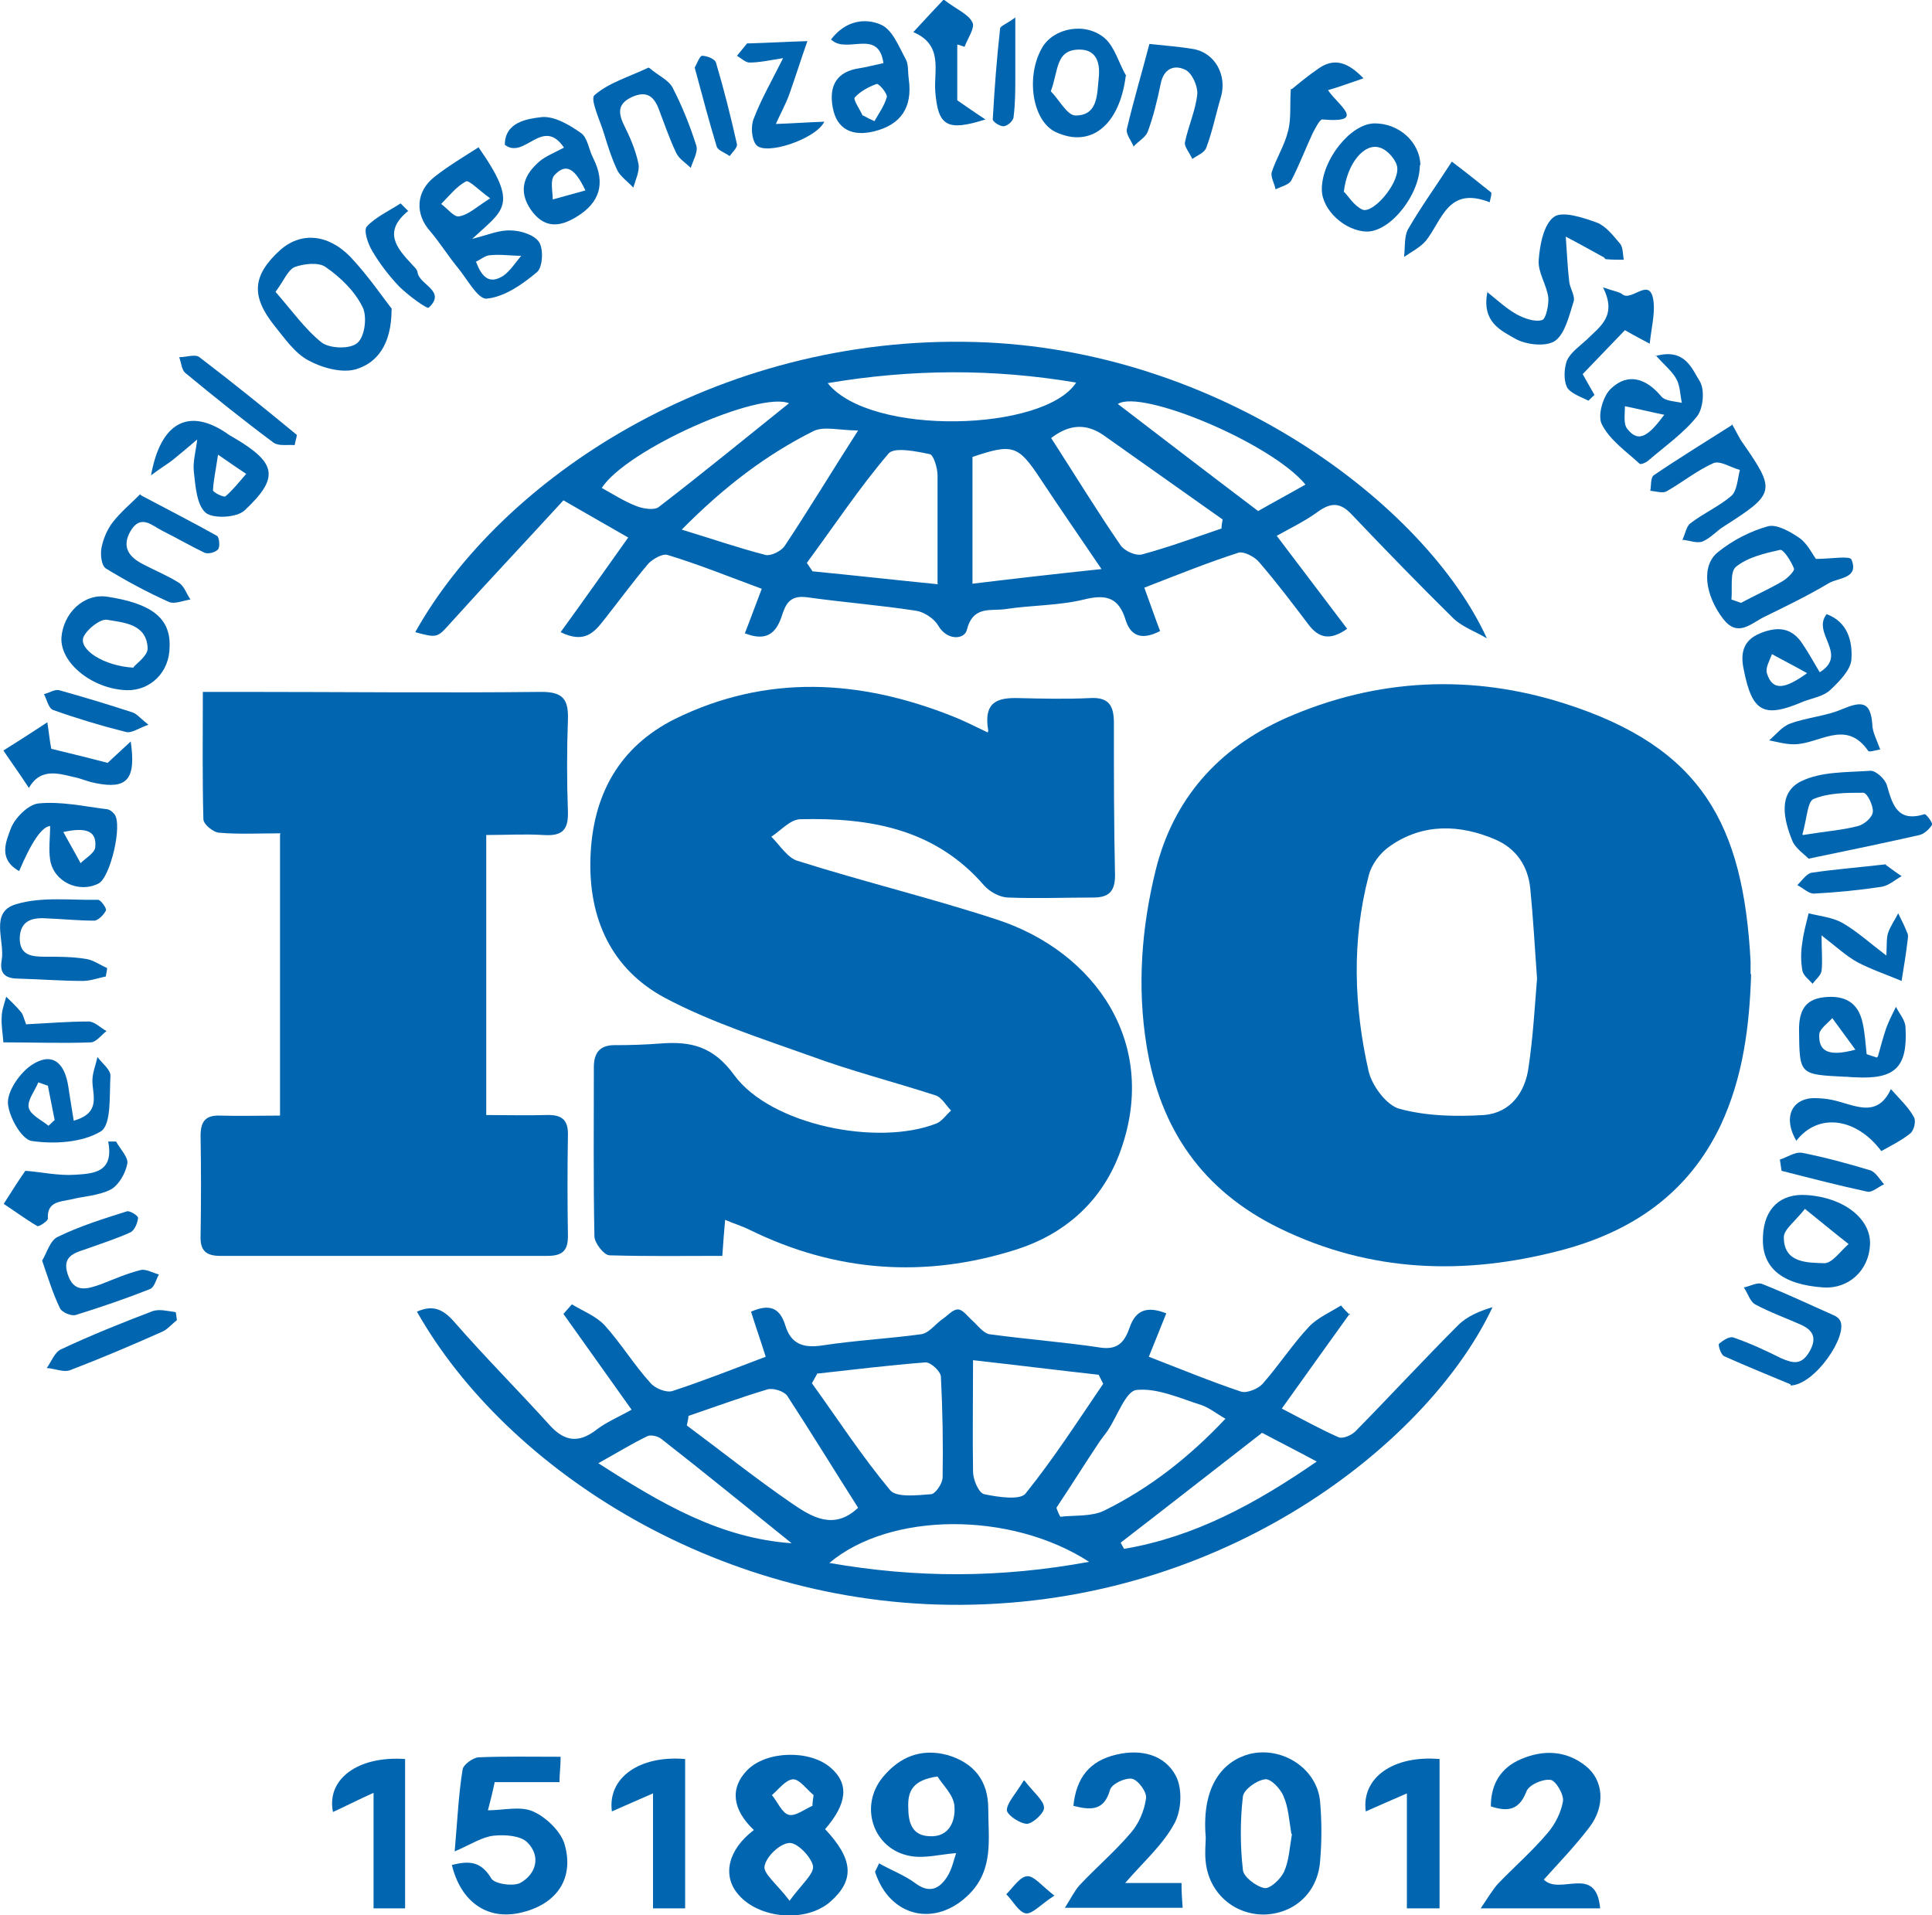 <?xml version="1.0" encoding="UTF-8"?>
<svg id="Layer_2" data-name="Layer 2" xmlns="http://www.w3.org/2000/svg" viewBox="0 0 34.29 33.99">
  <defs>
    <style>
      .cls-1 {
        fill: #0165b0;
      }
    </style>
  </defs>
  <g id="Layer_1-2" data-name="Layer 1">
    <g>
      <path class="cls-1" d="M17.54,12.97c-.09-.52.17-.59.54-.58.42.01.84.02,1.26,0,.33-.02.43.12.43.44,0,.9,0,1.81.02,2.71,0,.3-.13.39-.39.39-.5,0-1,.02-1.5,0-.15,0-.33-.1-.43-.21-.87-1.01-2.03-1.21-3.26-1.18-.18,0-.35.2-.52.31.15.15.29.38.47.43,1.17.37,2.37.66,3.53,1.04,1.75.57,2.92,2.22,2.17,4.18-.33.85-.98,1.41-1.83,1.68-1.61.51-3.19.4-4.72-.35-.14-.07-.28-.11-.44-.18-.02.21-.03.37-.05.64-.68,0-1.34.01-2-.01-.1,0-.27-.22-.27-.34-.02-1-.01-2-.01-3,0-.27.12-.4.4-.39.26,0,.53-.01.79-.03.53-.04.93.05,1.3.56.65.89,2.55,1.27,3.59.86.1-.04.17-.15.26-.23-.09-.09-.17-.24-.28-.27-.74-.24-1.49-.43-2.22-.7-.87-.31-1.77-.6-2.58-1.03-.95-.51-1.36-1.41-1.32-2.5.04-1.09.5-1.95,1.5-2.45,1.63-.8,3.28-.7,4.92-.05.18.07.36.16.63.29"/>
      <path class="cls-1" d="M27.28,17.37c-.04-.57-.07-1.09-.12-1.6-.04-.4-.25-.71-.62-.87-.63-.27-1.28-.29-1.86.11-.18.12-.34.33-.39.54-.3,1.15-.26,2.31,0,3.46.06.26.32.61.55.67.48.13,1,.14,1.5.11.47-.04.73-.4.79-.85.08-.54.11-1.08.15-1.57M31.08,17.29c-.03.92-.14,1.82-.54,2.68-.58,1.22-1.58,1.89-2.83,2.22-1.71.45-3.38.4-5-.39-1.37-.67-2.12-1.76-2.36-3.24-.17-1.05-.09-2.09.16-3.11.31-1.26,1.1-2.16,2.3-2.7,1.63-.72,3.32-.79,4.97-.26,2.44.78,3.16,2.16,3.29,4.57,0,.08,0,.16,0,.23"/>
      <path class="cls-1" d="M4.98,14.79c-.37,0-.73.02-1.08-.01-.11,0-.29-.15-.29-.24-.02-.73-.01-1.46-.01-2.26.26,0,.47,0,.68,0,1.78,0,3.56.02,5.33,0,.39,0,.48.14.47.49-.02.54-.02,1.09,0,1.64.01.35-.13.43-.44.41-.32-.02-.65,0-1.01,0v4.97c.35,0,.71.01,1.06,0,.28-.01.4.08.39.37-.01.59-.01,1.19,0,1.78,0,.27-.11.35-.37.35-1.93,0-3.87,0-5.8,0-.26,0-.36-.1-.35-.36.01-.59.01-1.18,0-1.77,0-.26.09-.37.35-.36.34.01.68,0,1.06,0v-4.99Z"/>
      <path class="cls-1" d="M22.33,9.07c.28-.16.56-.31.84-.47-.61-.74-2.92-1.7-3.33-1.43.81.62,1.63,1.25,2.49,1.9M14.01,7.16c-.52-.23-2.88.81-3.33,1.5.2.11.4.24.61.32.12.05.32.08.4.02.78-.6,1.55-1.23,2.31-1.84M14.69,6.8c.76.95,3.85.86,4.41-.01-1.48-.25-2.93-.24-4.41.01M15.23,7.64c-.33,0-.6-.08-.79.01-.84.42-1.59.99-2.34,1.75.56.17,1.02.33,1.49.45.1.02.27-.07.33-.15.42-.63.81-1.28,1.31-2.06M18.66,7.78c.42.65.81,1.29,1.23,1.9.07.1.27.19.38.16.48-.13.94-.3,1.41-.46,0-.05.01-.11.02-.16-.71-.5-1.41-1-2.12-1.5-.31-.21-.61-.19-.93.06M19.55,10.1c-.42-.62-.76-1.11-1.09-1.61-.39-.59-.49-.62-1.2-.38v2.25c.74-.09,1.44-.17,2.29-.26M16.64,10.36c0-.71,0-1.32,0-1.92,0-.13-.07-.37-.14-.38-.24-.05-.63-.13-.73-.01-.52.61-.97,1.29-1.45,1.94.03.05.07.1.1.15.72.07,1.43.15,2.23.23M13.22,11.24c.11-.28.2-.53.3-.79-.57-.21-1.11-.43-1.67-.6-.09-.03-.26.07-.34.15-.27.32-.52.66-.78.99-.18.23-.35.44-.78.23.4-.55.78-1.09,1.2-1.68-.35-.2-.7-.4-1.15-.66-.65.71-1.32,1.42-1.97,2.14-.27.3-.25.31-.66.2,1.52-2.72,5.34-5.28,9.94-5.15,4.33.12,7.99,2.88,9.08,5.26-.2-.12-.43-.2-.59-.35-.62-.61-1.22-1.23-1.82-1.86-.21-.22-.38-.19-.6-.03-.22.16-.47.28-.72.42.44.58.84,1.11,1.25,1.65-.31.22-.51.16-.69-.08-.28-.37-.56-.74-.87-1.1-.08-.1-.28-.2-.37-.17-.56.18-1.1.4-1.67.62.1.27.18.51.28.77-.29.15-.51.12-.61-.19-.12-.4-.34-.47-.74-.37-.45.11-.93.1-1.39.17-.26.04-.58-.07-.69.37-.04.17-.35.2-.51-.08-.07-.12-.25-.24-.39-.26-.65-.1-1.3-.15-1.94-.24-.31-.04-.38.13-.45.35-.1.29-.27.44-.65.29"/>
      <path class="cls-1" d="M14.05,27.39c-.77-.62-1.53-1.24-2.31-1.85-.06-.05-.19-.08-.25-.05-.27.13-.53.29-.87.48,1.12.72,2.16,1.33,3.43,1.42M22.4,25.43c-.85.66-1.68,1.31-2.51,1.95.02.04.04.07.06.11,1.24-.21,2.32-.79,3.42-1.55-.39-.21-.69-.36-.97-.51M19.33,27.72c-1.39-.9-3.53-.89-4.61.02,1.55.27,3.03.27,4.61-.02M21.75,25.18c-.16-.09-.28-.19-.42-.24-.38-.12-.79-.31-1.16-.27-.19.02-.34.47-.51.72-.04.06-.09.12-.14.19-.26.39-.51.79-.77,1.18.02.06.04.11.07.16.26-.03.56,0,.78-.11.81-.4,1.51-.95,2.15-1.63M12.22,25.12c0,.06-.02.12-.03.18.62.46,1.22.94,1.86,1.38.35.24.75.49,1.18.08-.42-.66-.83-1.33-1.26-1.99-.06-.08-.25-.14-.35-.11-.47.14-.93.31-1.4.47M14.5,24.39c-.03.05-.06.11-.09.16.46.64.89,1.3,1.39,1.9.11.13.47.09.72.07.08,0,.21-.19.21-.3.01-.59,0-1.18-.03-1.78,0-.1-.18-.26-.27-.26-.65.05-1.29.13-1.93.2M17.27,24.14c0,.74-.01,1.36,0,1.98,0,.14.1.38.2.4.24.05.63.11.73-.01.5-.62.93-1.29,1.38-1.95l-.08-.16c-.72-.08-1.44-.17-2.24-.26M23.96,23.31c-.39.54-.78,1.09-1.21,1.69.35.18.67.36,1.01.51.08.03.24-.04.31-.12.61-.62,1.19-1.25,1.81-1.87.16-.16.38-.25.61-.32-1.07,2.29-4.54,5.17-9.22,5.28-4.44.11-8.28-2.39-9.87-5.2.29-.13.47-.04.67.19.55.63,1.14,1.22,1.7,1.84.26.28.51.3.81.07.18-.14.4-.23.63-.36-.42-.59-.82-1.15-1.21-1.7.05-.06.1-.11.15-.17.2.12.43.21.58.37.29.32.52.7.81,1.02.08.1.28.18.39.15.55-.18,1.08-.39,1.66-.61-.08-.26-.17-.51-.26-.8.32-.14.51-.08.61.25.1.32.31.4.65.35.58-.09,1.18-.12,1.76-.2.14-.02.25-.18.38-.27.09-.06.18-.17.27-.17.09,0,.17.12.25.19.1.09.2.23.31.25.66.09,1.33.14,1.99.24.31.04.42-.13.5-.36.11-.32.32-.38.65-.25-.11.27-.21.52-.31.77.57.22,1.1.44,1.64.62.1.03.3-.05.38-.14.29-.33.53-.7.82-1.01.15-.16.38-.26.57-.38.05.06.11.12.16.17"/>
      <path class="cls-1" d="M14.42,32.05c0-.06.01-.12.02-.19-.12-.1-.25-.28-.36-.28-.13,0-.26.18-.38.28.1.12.18.32.3.35.12.03.28-.1.42-.16M14.01,33.74c.21-.29.44-.48.42-.62-.03-.16-.28-.42-.42-.41-.17.01-.41.24-.44.41-.03.13.22.32.44.61M14.64,32.46c.51.54.53.91.1,1.29-.43.38-1.27.31-1.64-.13-.29-.34-.17-.8.28-1.14-.38-.36-.43-.74-.12-1.06.34-.35,1.12-.37,1.49-.04.32.28.29.63-.11,1.09"/>
      <path class="cls-1" d="M16.64,31.53c-.43.06-.53.25-.52.54,0,.27.06.51.38.52.36.02.46-.29.44-.53-.01-.2-.21-.38-.3-.53M15.6,33.07c.21.12.45.21.64.35.25.19.43.11.57-.11.09-.14.12-.31.16-.42-.28.02-.56.1-.82.05-.65-.12-.91-.88-.48-1.4.29-.35.67-.52,1.15-.39.47.14.72.46.72.95,0,.53.1,1.07-.33,1.51-.6.61-1.42.42-1.68-.39.03-.05.05-.11.08-.16"/>
      <path class="cls-1" d="M22.92,32.55c-.04-.23-.05-.47-.14-.67-.05-.13-.23-.32-.33-.3-.15.02-.37.18-.39.3-.05.43-.05.88,0,1.31.01.12.23.29.38.32.1.02.29-.16.35-.29.09-.2.1-.44.14-.67M21.4,32.61c-.08-.93.32-1.36.78-1.48.58-.14,1.2.26,1.25.85.03.35.03.7,0,1.05-.04.56-.46.94-1,.95-.53,0-.97-.38-1.03-.93-.02-.17,0-.34,0-.44"/>
      <path class="cls-1" d="M9.95,31.19c0,.17-.02.29-.02.44h-1.15c-.04.19-.08.35-.12.5.27,0,.58-.08.8.02.23.1.49.35.56.58.18.62-.15,1.08-.79,1.22-.58.13-1.05-.19-1.21-.85.29-.07.51-.08.7.24.06.1.41.15.53.07.27-.16.35-.47.11-.71-.12-.12-.39-.14-.59-.12-.21.02-.4.15-.7.28.05-.58.07-1.02.14-1.45.01-.09.18-.21.28-.22.46-.02.93-.01,1.46-.01"/>
      <path class="cls-1" d="M19.05,32.06c.05-.51.29-.81.77-.92.43-.1.85,0,1.05.38.12.23.1.62-.03.85-.2.37-.54.67-.87,1.05h1c0,.18.01.29.02.44h-2.09c.11-.17.17-.3.26-.4.3-.32.63-.6.91-.93.14-.16.24-.39.27-.61.02-.11-.14-.33-.25-.35-.12-.02-.36.09-.39.2-.1.35-.31.37-.65.28"/>
      <path class="cls-1" d="M27.4,33.36c.29.29.93-.28,1,.51h-2.12c.13-.19.21-.33.31-.44.29-.3.61-.58.88-.9.13-.15.24-.37.27-.56.02-.12-.13-.37-.22-.38-.14-.02-.39.09-.43.21-.13.33-.33.36-.63.26,0-.4.18-.69.54-.84.4-.17.8-.15,1.14.12.32.25.36.71.07,1.09-.25.33-.54.63-.81.93"/>
      <path class="cls-1" d="M8.45,4.65c.1.26.23.41.49.24.12-.09.21-.23.31-.35-.18,0-.37-.03-.55-.01-.08,0-.16.07-.26.12M8.7,3.52c-.22-.16-.38-.33-.43-.3-.17.09-.3.26-.44.4.11.08.23.24.32.22.17-.03.31-.17.55-.32M8.49,2.61c.73,1.04.45,1.11-.11,1.63.28-.07.48-.16.68-.15.18,0,.43.08.51.21.08.13.06.45-.04.53-.26.22-.58.44-.89.47-.16.02-.36-.37-.54-.58-.16-.2-.3-.42-.46-.61-.28-.31-.26-.71.07-.97.24-.19.51-.35.79-.53"/>
      <path class="cls-1" d="M4.89,5.18c.29.33.52.66.82.9.15.11.52.12.64,0,.13-.12.17-.48.08-.64-.14-.28-.39-.52-.65-.7-.12-.09-.39-.06-.55,0-.12.05-.19.24-.34.44M6.95,5.49c0,.64-.27.95-.62,1.06-.25.08-.61-.02-.85-.15-.25-.13-.43-.4-.61-.62-.42-.53-.39-.89.1-1.34.36-.32.84-.3,1.25.12.31.33.57.71.74.93"/>
      <path class="cls-1" d="M25.55,33.87h-.58v-2.04c-.28.12-.5.22-.73.32-.08-.6.49-1,1.31-.93v2.65Z"/>
      <path class="cls-1" d="M12.16,33.87h-.57v-2.04c-.28.12-.5.22-.73.32-.08-.59.48-1,1.3-.93v2.65Z"/>
      <path class="cls-1" d="M7.19,33.87h-.56v-2.05c-.29.13-.5.24-.72.34-.12-.58.44-1,1.28-.94v2.65Z"/>
      <path class="cls-1" d="M30.73,10.64c.06.02.11.04.17.06.24-.13.49-.24.73-.38.09-.05.23-.19.21-.23-.05-.13-.19-.35-.25-.33-.27.06-.57.13-.78.3-.11.09-.06.38-.08.58M32.23,9.92c.26,0,.6-.06.63.01.14.34-.23.32-.4.42-.37.22-.76.41-1.15.6-.24.12-.47.37-.73.03-.32-.42-.39-.94-.09-1.18.26-.21.57-.37.89-.46.16-.04.4.1.56.21.14.1.23.29.29.37"/>
      <path class="cls-1" d="M32,14.82c.44-.07.72-.09.98-.16.11-.03.25-.15.26-.25.01-.11-.1-.34-.17-.34-.3,0-.61,0-.88.11-.11.04-.12.35-.2.63M32.1,15.24c-.09-.09-.24-.19-.29-.32-.15-.37-.26-.84.15-1.05.36-.18.82-.16,1.24-.19.1,0,.26.15.29.26.1.35.19.66.67.51.03,0,.15.16.13.19-.05.08-.14.16-.22.18-.62.14-1.24.27-1.97.42"/>
      <path class="cls-1" d="M26.38,5.17c.21.17.36.31.54.41.13.07.32.14.45.1.07-.02.12-.27.11-.4-.03-.23-.19-.45-.17-.67.02-.27.09-.63.27-.76.15-.11.51.01.76.1.16.06.29.23.41.37.06.07.05.19.07.29-.11,0-.22,0-.32-.01-.01,0-.02-.02-.03-.03-.22-.12-.45-.25-.68-.37.02.26.03.53.06.79.01.12.11.26.08.36-.08.25-.15.57-.33.7-.16.11-.52.07-.71-.04-.24-.14-.6-.29-.49-.83"/>
      <path class="cls-1" d="M.85,19.27c-.06-.02-.11-.04-.17-.06-.06.15-.2.32-.17.45.03.13.23.22.35.32.04-.03.07-.07.11-.1-.04-.2-.08-.41-.12-.61M1.31,19.89c.49-.14.33-.45.33-.71,0-.14.06-.28.09-.42.08.11.24.23.23.34-.02.34.02.86-.17.98-.33.2-.83.23-1.23.17-.18-.03-.41-.44-.42-.68,0-.22.21-.52.41-.66.35-.24.59-.08.66.36.03.19.06.39.1.63"/>
      <path class="cls-1" d="M32.06,11.94c-.25-.14-.43-.23-.61-.33-.04.11-.12.24-.09.34.1.32.32.28.71,0M32.3,11.93c.51-.32-.15-.69.12-1.03.38.14.46.49.44.8-.01.19-.22.4-.38.55-.12.11-.31.14-.47.2-.7.3-.91.2-1.06-.56-.06-.27-.03-.52.29-.65.32-.13.57-.1.76.2.1.15.19.31.29.48"/>
      <path class="cls-1" d="M3.87,8.07c-.04.27-.08.45-.09.63,0,.04.19.13.22.11.13-.11.24-.25.37-.4-.17-.11-.28-.19-.5-.34M2.68,8.44c.17-.95.67-1.2,1.33-.76.05.04.11.07.16.1.74.44.79.7.17,1.28-.14.13-.56.15-.69.04-.16-.14-.18-.47-.21-.73-.02-.18.04-.38.06-.57-.14.12-.28.24-.43.36-.1.08-.21.14-.38.27"/>
      <path class="cls-1" d="M2.37,11.84c.06-.07.26-.21.25-.34-.02-.43-.43-.45-.72-.5-.12-.02-.36.17-.42.31-.08.22.36.51.89.54M2.25,12.25c-.61-.02-1.18-.48-1.16-.93.03-.43.39-.79.81-.73.79.12,1.13.38,1.11.89,0,.45-.34.78-.76.77"/>
      <path class="cls-1" d="M10.39,3.38c-.18-.38-.34-.5-.55-.27-.08.09-.03.28-.03.43.18-.05.36-.1.58-.16M10.01,2.62c-.38-.56-.7.22-1.05-.05,0-.4.39-.46.64-.49.22-.03.5.13.71.28.12.08.14.3.22.45q.33.66-.3,1.04c-.31.19-.58.2-.81-.13-.23-.34-.12-.62.16-.86.11-.09.26-.15.43-.24"/>
      <path class="cls-1" d="M1.12,14.76c.12.22.22.39.31.56.09-.09.25-.18.26-.28.03-.28-.14-.37-.58-.27M.34,15.46c-.38-.21-.23-.53-.15-.75.07-.19.31-.43.49-.45.4-.04.8.05,1.2.1.06,0,.12.05.15.09.15.18-.07,1.12-.28,1.23-.35.18-.8-.03-.86-.42-.03-.19,0-.4,0-.6q-.22.02-.55.8"/>
      <path class="cls-1" d="M15.32,2.05c.07.04.13.07.2.1.08-.14.18-.28.22-.43.01-.06-.14-.24-.18-.23-.14.05-.29.13-.39.24-.03.04.09.21.14.32M14.75.7c.25-.33.6-.39.89-.26.2.09.31.38.43.6.06.1.04.24.06.37q.1.74-.61.92c-.4.1-.67-.04-.74-.42-.07-.38.06-.64.48-.7.12-.02.24-.05.42-.09-.09-.62-.64-.16-.92-.41"/>
      <path class="cls-1" d="M23.86,3.41c.07.07.17.24.32.31.18.08.64-.44.62-.74-.01-.13-.17-.32-.31-.36-.27-.09-.58.27-.64.79M25.2,2.93c0,.52-.51,1.17-.93,1.18-.39,0-.81-.38-.81-.75,0-.52.51-1.17.94-1.17.43,0,.8.33.81.74"/>
      <path class="cls-1" d="M32.04,21.45c-.19.24-.38.37-.38.51,0,.46.42.45.72.46.14,0,.29-.22.43-.34-.23-.18-.46-.37-.77-.62M31.29,21.94c.02-.49.31-.76.77-.73.66.04,1.15.42,1.13.88-.02.46-.38.79-.83.76-.73-.05-1.1-.35-1.07-.9"/>
      <path class="cls-1" d="M32.93,18.63c-.17-.23-.29-.4-.41-.56-.08.09-.22.19-.23.28-.02.31.16.41.64.28M33.33,18.75c.05-.17.09-.34.15-.51.05-.13.11-.25.17-.37.06.12.17.24.17.37.04.71-.19.92-.9.88-.06,0-.12-.01-.19-.01-.8-.04-.79-.04-.8-.83,0-.32.09-.54.44-.58.36-.04.61.08.69.46.04.18.05.37.07.55.06.02.12.04.18.06"/>
      <path class="cls-1" d="M18.65,1.62c.15.15.29.43.44.43.4,0,.38-.38.41-.66.03-.26-.03-.51-.34-.51-.43,0-.37.37-.51.74M19.98,1.35c-.11.87-.62,1.29-1.25.99-.41-.2-.53-.99-.23-1.5.2-.34.76-.46,1.11-.16.18.16.25.45.38.67"/>
      <path class="cls-1" d="M29.53,7.36c-.29-.06-.49-.11-.69-.15,0,.14-.03.31.04.4.21.27.39.11.66-.25M29.38,6.32c.53-.15.65.23.79.45.09.15.06.48-.05.62-.24.3-.57.53-.86.78-.04.04-.14.08-.16.06-.24-.22-.53-.42-.67-.7-.08-.15.02-.51.17-.64.3-.28.62-.17.88.14.07.09.24.09.37.12-.03-.14-.03-.29-.09-.41-.07-.14-.21-.25-.37-.43"/>
      <path class="cls-1" d="M1.88,17.33c-.14.03-.28.08-.41.08-.37,0-.75-.03-1.12-.04-.21,0-.37-.05-.32-.33.06-.34-.22-.85.25-.99.46-.14.97-.07,1.46-.08.05,0,.16.16.14.19-.04.08-.14.18-.21.18-.28,0-.56-.03-.84-.04-.26-.02-.47.04-.48.35,0,.3.2.33.44.33.25,0,.5,0,.74.04.13.02.25.11.37.16,0,.04-.01.09-.02.13"/>
      <path class="cls-1" d="M11.53,1.21c.15.13.34.21.41.35.17.33.31.68.42,1.03.03.11-.06.26-.1.39-.09-.09-.21-.16-.26-.27-.12-.25-.21-.52-.31-.78-.09-.23-.22-.32-.47-.21-.24.11-.26.26-.15.49.11.22.21.45.26.69.03.13-.05.29-.09.43-.09-.1-.22-.19-.28-.3-.1-.21-.17-.43-.24-.66-.07-.23-.25-.61-.17-.68.25-.22.6-.32.96-.49"/>
      <path class="cls-1" d="M20.4.78c.29.03.54.05.78.09.39.07.6.47.49.85-.09.3-.15.61-.26.9-.03.09-.16.14-.25.2-.04-.1-.14-.21-.13-.29.06-.29.19-.57.22-.86.01-.14-.09-.37-.21-.43-.2-.1-.39-.02-.44.25-.06.29-.13.58-.23.85-.04.1-.17.17-.25.26-.04-.1-.14-.22-.12-.31.12-.51.27-1.01.4-1.51"/>
      <path class="cls-1" d="M2.5,8.79c.51.27.94.49,1.35.72.04.02.06.19.02.24-.04.05-.17.09-.24.06-.25-.12-.49-.26-.75-.39-.18-.09-.38-.3-.56,0-.17.29-.03.47.23.6.21.11.43.2.62.32.1.06.14.2.21.3-.13.02-.29.09-.39.04-.38-.17-.75-.37-1.11-.59-.08-.05-.1-.24-.08-.36.03-.16.1-.33.2-.46.14-.18.32-.33.49-.5"/>
      <path class="cls-1" d="M30.74,7.53c.09.15.13.25.19.33.59.85.58.9-.33,1.48-.13.08-.24.21-.38.27-.1.04-.24-.02-.36-.03.05-.1.07-.24.14-.29.23-.18.51-.3.73-.49.1-.09.11-.3.15-.46-.16-.04-.35-.17-.47-.12-.29.13-.55.34-.83.5-.07.04-.19,0-.29-.01.02-.1,0-.24.07-.28.44-.3.9-.58,1.37-.88"/>
      <path class="cls-1" d="M.75,22.37c.08-.13.14-.36.28-.42.39-.19.81-.32,1.22-.45.05-.02.21.08.2.12-.01.09-.06.21-.13.25-.24.11-.49.19-.74.28-.22.08-.49.12-.38.46.11.35.35.27.6.18.23-.09.46-.19.7-.25.09-.02.21.05.32.08-.05.09-.08.23-.16.26-.43.17-.87.32-1.32.46-.08.02-.25-.05-.28-.13-.12-.25-.2-.51-.31-.83"/>
      <path class="cls-1" d="M31.78,24.57c-.33-.14-.76-.31-1.18-.5-.06-.03-.11-.2-.09-.22.07-.06.19-.14.26-.11.29.1.57.23.85.37.21.09.36.12.5-.13.14-.25.04-.38-.16-.47-.27-.12-.55-.22-.81-.36-.09-.05-.13-.2-.2-.3.11-.02.24-.1.33-.06.43.17.85.37,1.28.56.04.02.08.05.1.09.14.27-.45,1.14-.88,1.15"/>
      <path class="cls-1" d="M13.91,1.03c-.25.04-.43.08-.61.08-.07,0-.15-.08-.22-.12.06-.07.12-.15.18-.22,0,0,.03,0,.04,0,.34-.01.68-.03,1.03-.04-.11.31-.21.63-.32.94-.06.17-.15.33-.24.53.31-.01.57-.03.86-.04-.15.31-1.05.61-1.21.41-.08-.1-.1-.33-.04-.47.13-.34.32-.67.52-1.07"/>
      <path class="cls-1" d="M32.33,16.6c0,.29.02.46,0,.63-.01.08-.1.15-.16.23-.06-.07-.16-.14-.18-.23-.03-.17-.03-.34,0-.51.02-.17.07-.34.11-.51.2.05.42.07.6.17.26.15.49.36.78.58.01-.19,0-.31.03-.4.04-.12.12-.23.18-.35.06.12.12.24.17.37.01.03,0,.06,0,.09-.03.25-.07.5-.11.74-.26-.11-.53-.2-.78-.33-.2-.11-.37-.27-.63-.47"/>
      <path class="cls-1" d="M22.93,1.58c.11-.09.29-.24.48-.37.28-.19.52-.1.79.18-.24.08-.42.15-.63.21.18.27.7.59-.1.52-.05,0-.12.15-.17.24-.13.28-.24.57-.38.84-.04.08-.18.11-.28.16-.02-.1-.09-.22-.07-.3.08-.25.23-.48.29-.73.06-.22.03-.46.05-.75"/>
      <path class="cls-1" d="M.07,21.36c.16-.25.28-.44.38-.58.28.02.58.09.88.07.31-.02.7-.03.59-.59.05,0,.09,0,.14,0,.07.13.22.28.2.39-.03.17-.15.38-.29.46-.21.11-.48.12-.72.18-.19.04-.42.04-.4.34,0,.04-.16.15-.19.13-.22-.13-.42-.28-.59-.39"/>
      <path class="cls-1" d="M28.45,5.1c.2.07.29.08.34.12.17.15.51-.35.56.15.02.22-.04.45-.07.73-.13-.07-.25-.13-.44-.24-.23.24-.48.5-.75.78.08.14.14.25.21.37-.05.04-.1.1-.11.1-.14-.07-.32-.13-.38-.24-.06-.13-.05-.33,0-.47.07-.15.22-.25.35-.37.23-.23.55-.42.29-.93"/>
      <path class="cls-1" d="M.51,13.98c-.17-.26-.33-.48-.45-.66.29-.18.52-.33.78-.5.03.19.04.32.07.47.33.08.66.16,1,.25.12-.11.25-.23.41-.38.1.68-.07.85-.62.74-.11-.02-.21-.06-.31-.09-.32-.07-.66-.21-.88.18"/>
      <path class="cls-1" d="M16.76,0c.22.17.43.25.5.4.05.09-.09.29-.14.43-.04-.01-.08-.03-.13-.04v.99c.16.11.3.21.5.34-.69.22-.84.11-.89-.49-.03-.37.15-.83-.39-1.06.2-.22.39-.42.54-.58"/>
      <path class="cls-1" d="M31.89,20.26c-.25-.41-.1-.76.3-.77.11,0,.22.01.32.03.39.08.8.35,1.05-.19.17.19.32.33.41.5.04.07,0,.24-.07.29-.15.12-.33.21-.51.31-.44-.59-1.12-.69-1.51-.18"/>
      <path class="cls-1" d="M3.14,23.43c-.09.07-.17.17-.27.21-.54.24-1.08.47-1.63.68-.11.04-.27-.03-.41-.04.08-.11.14-.28.25-.33.53-.25,1.08-.47,1.63-.68.12-.04.28,0,.41.02l.02.14Z"/>
      <path class="cls-1" d="M5.23,7.9c-.12-.01-.28.02-.37-.04-.54-.4-1.06-.82-1.57-1.24-.07-.06-.07-.18-.11-.28.12,0,.29-.06.36,0,.59.45,1.16.91,1.73,1.38-.01.06-.03.12-.04.18"/>
      <path class="cls-1" d="M33.38,13.3c-.11.02-.2.05-.22.03-.4-.58-.87-.12-1.32-.12-.15,0-.29-.04-.44-.07.12-.1.23-.25.38-.3.3-.11.64-.13.93-.26.32-.13.49-.14.52.27,0,.14.08.28.14.45"/>
      <path class="cls-1" d="M25.77,2.87c.29.22.5.39.7.55,0,.06-.02.11-.03.17-.74-.29-.84.31-1.13.68-.1.12-.26.2-.39.29.02-.17,0-.36.07-.49.23-.4.5-.77.77-1.19"/>
      <path class="cls-1" d="M.46,18.18c.4-.02.75-.05,1.11-.05.11,0,.21.11.32.17-.09.07-.18.19-.27.2-.51.02-1.02,0-1.56,0-.01-.15-.04-.3-.03-.45,0-.12.05-.24.08-.36.09.09.18.17.26.27.04.04.05.11.09.21"/>
      <path class="cls-1" d="M7.25,3.74c-.46.37-.21.66.05.94.04.05.1.09.11.15.03.23.52.33.2.63-.03.03-.37-.22-.53-.38-.18-.19-.34-.4-.47-.62-.08-.13-.16-.37-.1-.44.16-.17.4-.28.6-.41.05.05.09.09.14.14"/>
      <path class="cls-1" d="M31.59,20.58c.13-.04.27-.14.39-.12.41.08.81.19,1.21.31.1.03.17.16.25.25-.1.04-.21.15-.3.13-.51-.11-1.01-.24-1.52-.37-.01-.07-.02-.13-.03-.2"/>
      <path class="cls-1" d="M33.47,15.35s.16.12.28.2c-.12.07-.23.17-.36.19-.4.06-.8.1-1.2.12-.09,0-.19-.1-.29-.15.08-.08.16-.2.25-.22.4-.06.8-.09,1.32-.15"/>
      <path class="cls-1" d="M12.33,1.2c.04-.07.09-.21.13-.21.09,0,.24.06.25.13.14.47.26.95.37,1.44.01.06-.08.14-.13.21-.08-.06-.21-.1-.23-.17-.14-.46-.26-.92-.39-1.4"/>
      <path class="cls-1" d="M2.64,12.86c-.19.07-.31.16-.41.13-.44-.11-.87-.24-1.29-.39-.08-.03-.11-.19-.16-.28.09-.02.19-.09.27-.07.43.12.86.25,1.29.39.08.02.14.1.29.22"/>
      <path class="cls-1" d="M18.02.3c0,.42,0,.75,0,1.07,0,.23,0,.47-.03.7,0,.07-.1.16-.17.17s-.2-.08-.2-.12c.03-.54.07-1.07.13-1.61,0-.05.11-.08.27-.2"/>
      <path class="cls-1" d="M18.72,33.64c-.25.16-.39.33-.51.32-.13-.02-.23-.22-.35-.34.12-.12.24-.31.37-.32.12-.01.26.17.49.35"/>
      <path class="cls-1" d="M18.18,31.6c.18.23.34.35.35.48.01.09-.19.28-.3.29-.12,0-.35-.15-.36-.24,0-.13.15-.28.3-.53"/>
    </g>
  </g>
</svg>